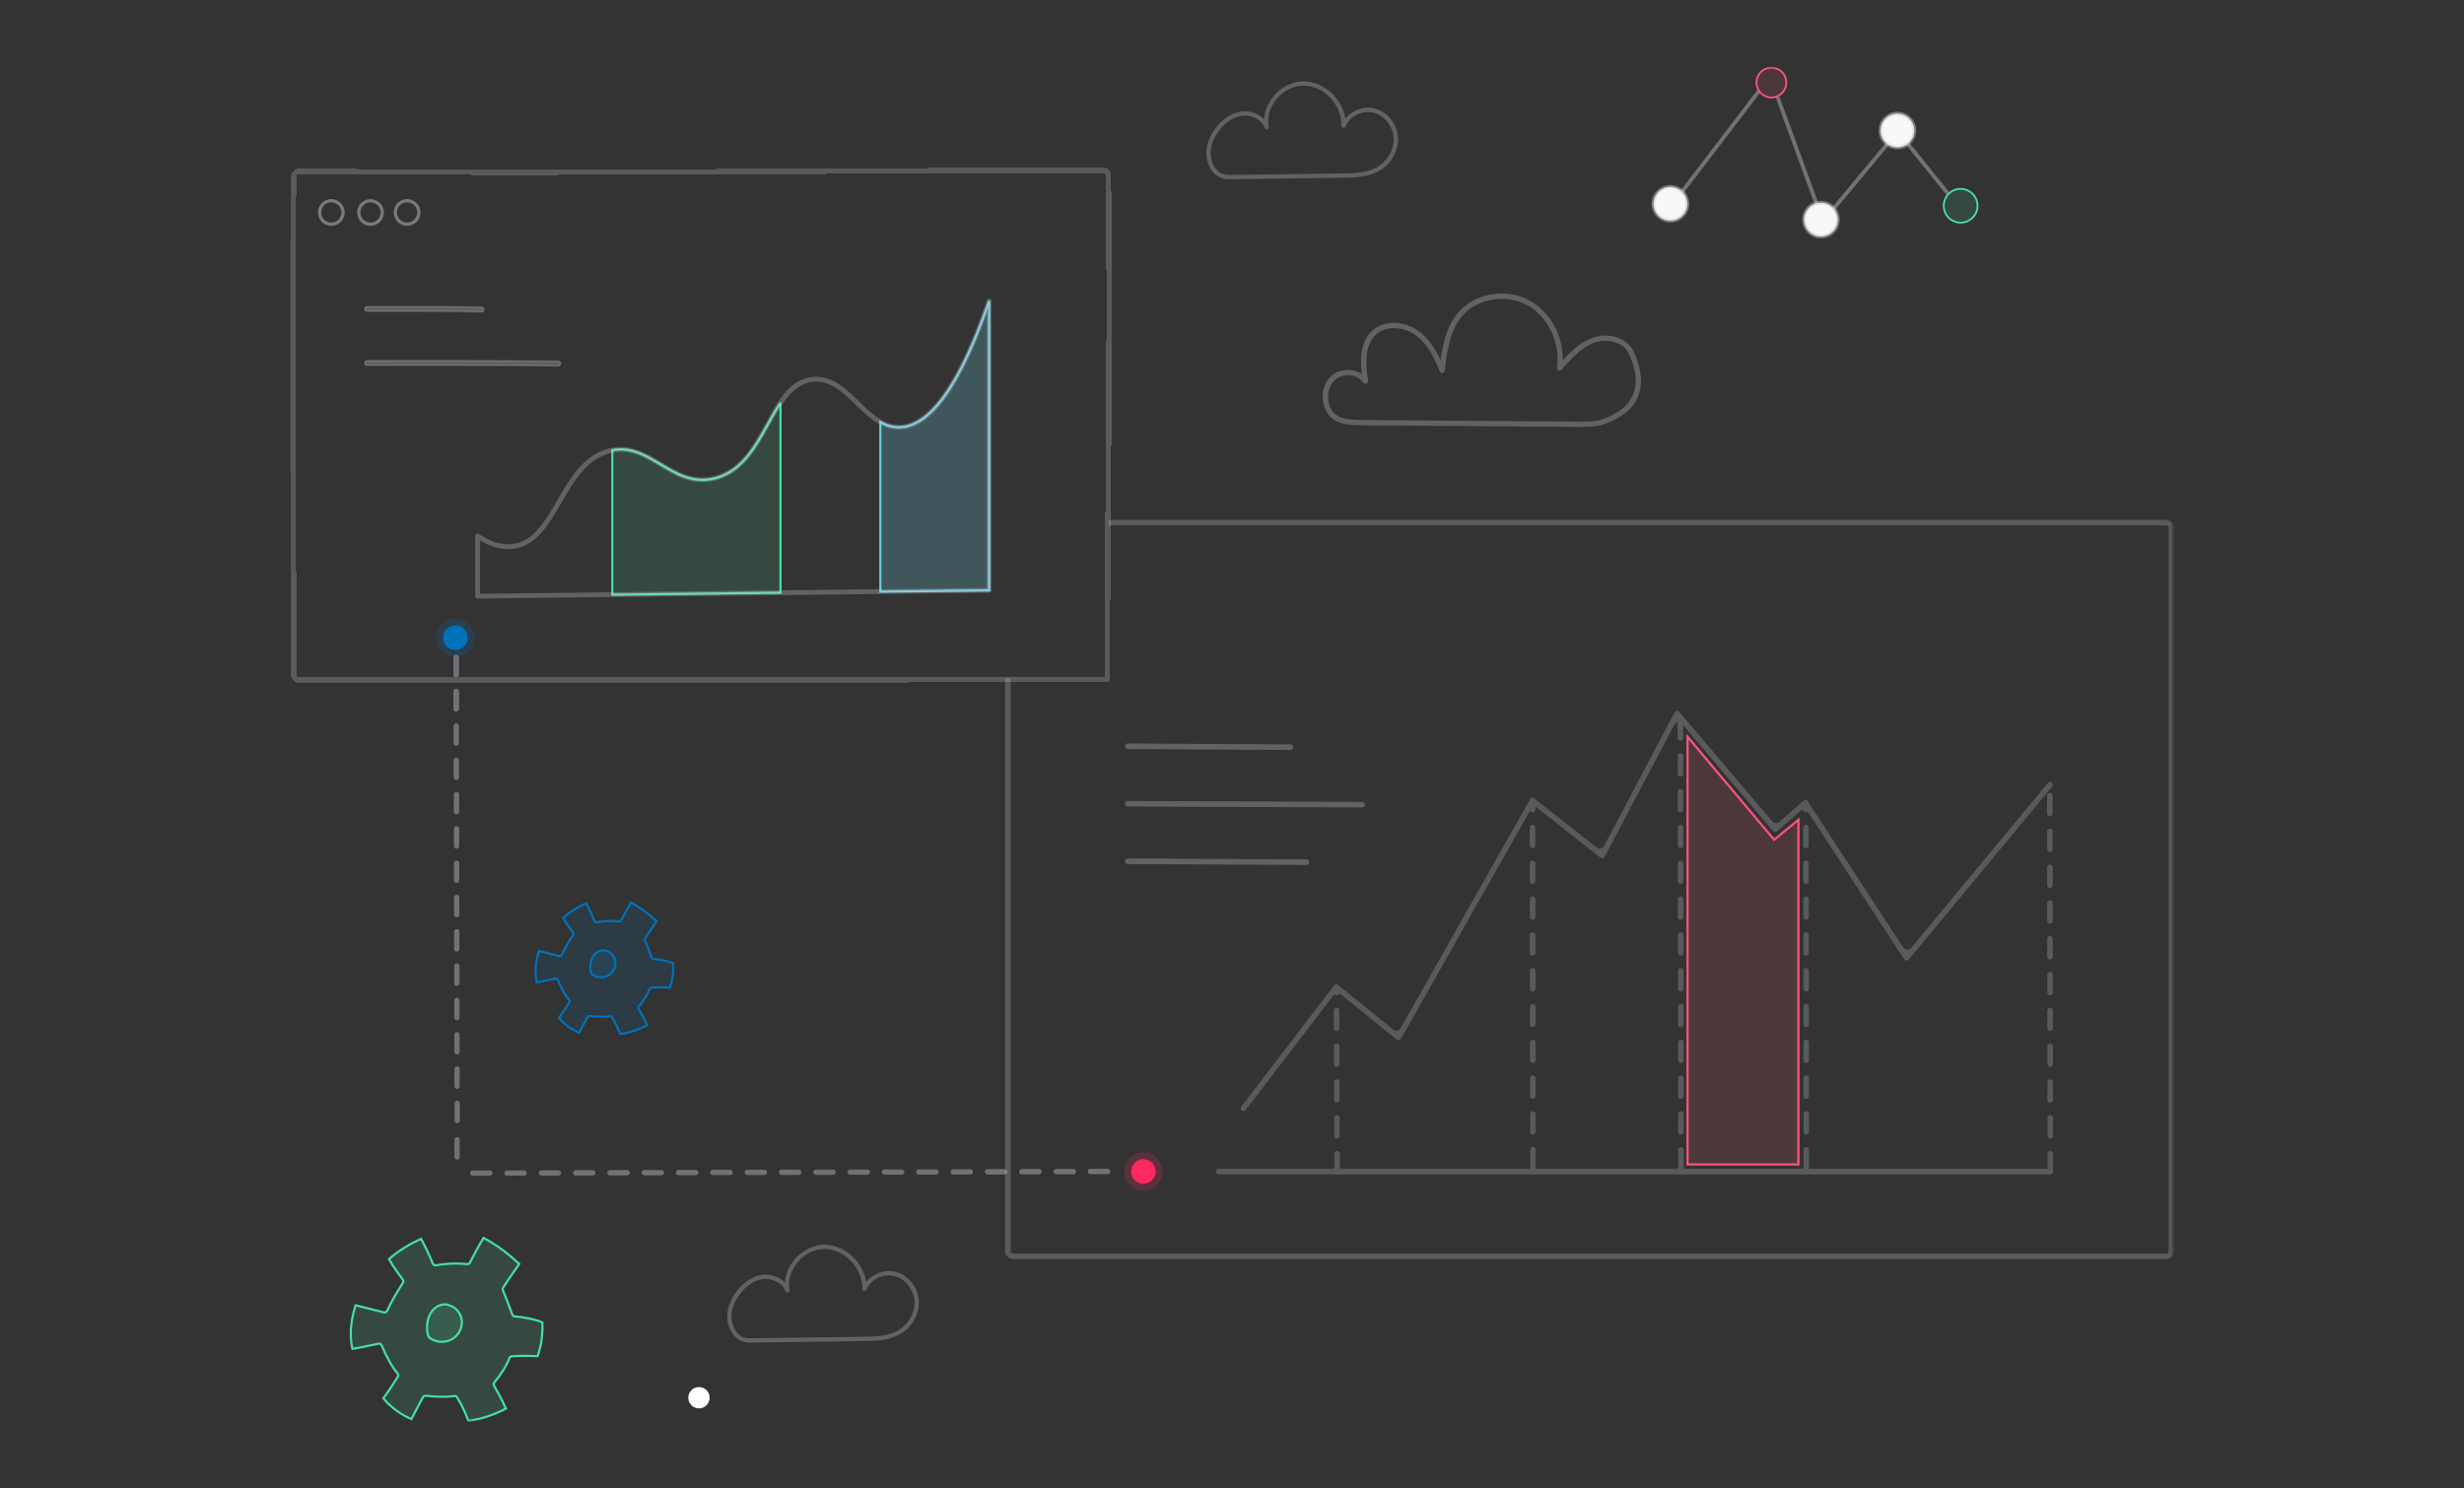<?xml version="1.0" encoding="utf-8"?>
<!-- Generator: Adobe Illustrator 14.0.0, SVG Export Plug-In . SVG Version: 6.00 Build 43363)  -->
<!DOCTYPE svg PUBLIC "-//W3C//DTD SVG 1.1//EN" "http://www.w3.org/Graphics/SVG/1.1/DTD/svg11.dtd">
<svg version="1.1" id="Livello_1" xmlns="http://www.w3.org/2000/svg" xmlns:xlink="http://www.w3.org/1999/xlink" x="0px" y="0px"
	 width="720px" height="435px" viewBox="0 0 720 435" enable-background="new 0 0 720 435" xml:space="preserve">
<rect x="0" y="0" width="720" height="435" fill="#333333" stroke="none"/>
<defs>
	<filter id="Adobe_OpacityMaskFilter" filterUnits="userSpaceOnUse" x="84.703" y="19.507" width="550.594" height="396.069">
		<feColorMatrix  type="matrix" values="1 0 0 0 0  0 1 0 0 0  0 0 1 0 0  0 0 0 1 0"/>
	</filter>
</defs>
<mask maskUnits="userSpaceOnUse" x="84.703" y="19.507" width="550.594" height="396.069" id="mask0_5413_1215_1_">
	<rect x="30.499" y="1.771" fill="#FFFFFF" filter="url(#Adobe_OpacityMaskFilter)" width="607" height="450"/>
</mask>
<g mask="url(#mask0_5413_1215_1_)">
	<g>
		<path shape-rendering="crispEdges" fill="#44E0A6" fill-opacity="0.07" d="M132.853,407.988c0.274,0,0.517,0.131,0.677,0.371
			c1.483,2.307,2.451,4.629,3.339,6.87c3.677-0.468,7.354-1.661,10.966-3.548c-1.081-2.483-2.29-4.645-3.483-6.725
			c-0.162-0.289-0.129-0.645,0.08-0.902c2.161-2.613,3.564-4.887,4.403-7.129c0.111-0.289,0.37-0.483,0.677-0.516
			c2.596-0.242,4.967-0.145,7.257-0.064h0.322c1.097-3.096,1.548-6.354,1.387-9.869c-3.063-1.193-5.918-1.564-8.095-1.741
			c-0.307-0.032-0.581-0.226-0.678-0.532c-0.854-2.387-1.822-4.822-2.758-7.16c-0.097-0.242-0.064-0.517,0.064-0.726
			c1.065-1.646,2.081-3.112,3.064-4.532c0.564-0.806,1.097-1.596,1.645-2.386c-0.097-0.097-0.193-0.178-0.274-0.258
			c-0.692-0.629-1.419-1.274-2.145-1.903c-2.467-2.097-5.16-3.935-7.998-5.467c-1.532,2.5-2.79,4.918-4,7.257
			c-0.145,0.29-0.467,0.451-0.79,0.419c-3.048-0.306-6.128-0.193-9.159,0.34c-0.371,0.063-0.742-0.13-0.887-0.484
			c-1-2.467-2.146-4.902-3.419-7.241c-3.677,1.677-6.821,3.677-9.386,5.919c1.307,2.307,2.773,4.305,4.048,6.016
			c0.193,0.258,0.21,0.629,0.032,0.902c-1.741,2.773-3.37,5.402-4.612,8.208c-0.161,0.354-0.548,0.548-0.919,0.451
			c-2.919-0.709-5.757-1.435-8.321-2.08c-1.467,4.644-1.773,8.935-0.919,12.739c1.806-0.273,3.531-0.645,5.192-1
			c0.839-0.176,1.661-0.354,2.483-0.516c0.371-0.08,0.742,0.129,0.887,0.484c1.388,3.386,2.919,6.095,4.661,8.271
			c0.209,0.258,0.226,0.629,0.048,0.92c-1.5,2.436-2.887,4.418-4.225,6.306c2.177,2.596,4.982,4.676,8.192,6.063
			c0.322-0.629,0.645-1.226,0.951-1.822c0.838-1.596,1.629-3.112,2.467-4.596c0.161-0.274,0.468-0.436,0.774-0.404
			c2.677,0.291,5.547,0.484,8.338,0.082c0.031,0,0.079,0,0.112,0V407.988z"/>
	</g>
	<g>
		<path fill="none" stroke="#44E0A6" stroke-width="0.637" d="M132.853,407.988c0.274,0,0.517,0.131,0.677,0.371
			c1.483,2.307,2.451,4.629,3.339,6.87c3.677-0.468,7.354-1.661,10.966-3.548c-1.081-2.483-2.29-4.645-3.483-6.725
			c-0.162-0.289-0.129-0.645,0.08-0.902c2.161-2.613,3.564-4.887,4.403-7.129c0.111-0.289,0.37-0.483,0.677-0.516
			c2.596-0.242,4.967-0.145,7.257-0.064h0.322c1.097-3.096,1.548-6.354,1.387-9.869c-3.063-1.193-5.918-1.564-8.095-1.741
			c-0.307-0.032-0.581-0.226-0.678-0.532c-0.854-2.387-1.822-4.822-2.758-7.16c-0.097-0.242-0.064-0.517,0.064-0.726
			c1.065-1.646,2.081-3.112,3.064-4.532c0.564-0.806,1.097-1.596,1.645-2.386c-0.097-0.097-0.193-0.178-0.274-0.258
			c-0.692-0.629-1.419-1.274-2.145-1.903c-2.467-2.097-5.16-3.935-7.998-5.467c-1.532,2.5-2.79,4.918-4,7.257
			c-0.145,0.29-0.467,0.451-0.79,0.419c-3.048-0.306-6.128-0.193-9.159,0.34c-0.371,0.063-0.742-0.13-0.887-0.484
			c-1-2.467-2.146-4.902-3.419-7.241c-3.677,1.677-6.821,3.677-9.386,5.919c1.307,2.307,2.773,4.305,4.048,6.016
			c0.193,0.258,0.21,0.629,0.032,0.902c-1.741,2.773-3.37,5.402-4.612,8.208c-0.161,0.354-0.548,0.548-0.919,0.451
			c-2.919-0.709-5.757-1.435-8.321-2.08c-1.467,4.644-1.773,8.935-0.919,12.739c1.806-0.273,3.531-0.645,5.192-1
			c0.839-0.176,1.661-0.354,2.483-0.516c0.371-0.08,0.742,0.129,0.887,0.484c1.388,3.386,2.919,6.095,4.661,8.271
			c0.209,0.258,0.226,0.629,0.048,0.92c-1.5,2.436-2.887,4.418-4.225,6.306c2.177,2.596,4.982,4.676,8.192,6.063
			c0.322-0.629,0.645-1.226,0.951-1.822c0.838-1.596,1.629-3.112,2.467-4.596c0.161-0.274,0.468-0.436,0.774-0.404
			c2.677,0.291,5.547,0.484,8.338,0.082c0.031,0,0.079,0,0.112,0V407.988z"/>
	</g>
	<g opacity="0.07">
		<path fill="#44E0A6" d="M132.853,407.988c0.274,0,0.517,0.131,0.677,0.371c1.483,2.307,2.451,4.629,3.339,6.87
			c3.677-0.468,7.354-1.661,10.966-3.548c-1.081-2.483-2.29-4.645-3.483-6.725c-0.162-0.289-0.129-0.645,0.08-0.902
			c2.161-2.613,3.564-4.887,4.403-7.129c0.111-0.289,0.37-0.483,0.677-0.516c2.596-0.242,4.967-0.145,7.257-0.064h0.322
			c1.097-3.096,1.548-6.354,1.387-9.869c-3.063-1.193-5.918-1.564-8.095-1.741c-0.307-0.032-0.581-0.226-0.678-0.532
			c-0.854-2.387-1.822-4.822-2.758-7.16c-0.097-0.242-0.064-0.517,0.064-0.726c1.065-1.646,2.081-3.112,3.064-4.532
			c0.564-0.806,1.097-1.596,1.645-2.386c-0.097-0.097-0.193-0.178-0.274-0.258c-0.692-0.629-1.419-1.274-2.145-1.903
			c-2.467-2.097-5.16-3.935-7.998-5.467c-1.532,2.5-2.79,4.918-4,7.257c-0.145,0.29-0.467,0.451-0.79,0.419
			c-3.048-0.306-6.128-0.193-9.159,0.34c-0.371,0.063-0.742-0.13-0.887-0.484c-1-2.467-2.146-4.902-3.419-7.241
			c-3.677,1.677-6.821,3.677-9.386,5.919c1.307,2.307,2.773,4.305,4.048,6.016c0.193,0.258,0.21,0.629,0.032,0.902
			c-1.741,2.773-3.37,5.402-4.612,8.208c-0.161,0.354-0.548,0.548-0.919,0.451c-2.919-0.709-5.757-1.435-8.321-2.08
			c-1.467,4.644-1.773,8.935-0.919,12.739c1.806-0.273,3.531-0.645,5.192-1c0.839-0.176,1.661-0.354,2.483-0.516
			c0.371-0.08,0.742,0.129,0.887,0.484c1.388,3.386,2.919,6.095,4.661,8.271c0.209,0.258,0.226,0.629,0.048,0.92
			c-1.5,2.436-2.887,4.418-4.225,6.306c2.177,2.596,4.982,4.676,8.192,6.063c0.322-0.629,0.645-1.226,0.951-1.822
			c0.838-1.596,1.629-3.112,2.467-4.596c0.161-0.274,0.468-0.436,0.774-0.404c2.677,0.291,5.547,0.484,8.338,0.082
			c0.031,0,0.079,0,0.112,0V407.988z"/>
	</g>
	<g>
		<path shape-rendering="crispEdges" fill="#44E0A6" fill-opacity="0.07" d="M130.075,381.188c-1.371,0-2.838,0.727-3.79,1.951
			c-1.128,1.435-1.645,3.5-1.467,5.79c0.048,0.563,0.129,1.257,0.483,1.757c0.242,0.355,0.661,0.661,1.258,0.919
			c1.871,0.839,4.064,0.694,5.741-0.354c1.709-1.064,2.774-3.112,2.661-5.096c-0.113-2-1.484-3.902-3.274-4.499
			c-0.063-0.016-0.145-0.049-0.21-0.065c-0.177-0.047-0.451-0.129-0.661-0.321c-0.241-0.049-0.483-0.065-0.725-0.065
			L130.075,381.188z"/>
	</g>
	<g>
		<path fill="none" stroke="#44E0A6" stroke-width="0.637" d="M130.075,381.188c-1.371,0-2.838,0.727-3.79,1.951
			c-1.128,1.435-1.645,3.5-1.467,5.79c0.048,0.563,0.129,1.257,0.483,1.757c0.242,0.355,0.661,0.661,1.258,0.919
			c1.871,0.839,4.064,0.694,5.741-0.354c1.709-1.064,2.774-3.112,2.661-5.096c-0.113-2-1.484-3.902-3.274-4.499
			c-0.063-0.016-0.145-0.049-0.21-0.065c-0.177-0.047-0.451-0.129-0.661-0.321c-0.241-0.049-0.483-0.065-0.725-0.065
			L130.075,381.188z"/>
	</g>
	<g opacity="0.07">
		<path fill="#44E0A6" d="M130.075,381.188c-1.371,0-2.838,0.727-3.79,1.951c-1.128,1.435-1.645,3.5-1.467,5.79
			c0.048,0.563,0.129,1.257,0.483,1.757c0.242,0.355,0.661,0.661,1.258,0.919c1.871,0.839,4.064,0.694,5.741-0.354
			c1.709-1.064,2.774-3.112,2.661-5.096c-0.113-2-1.484-3.902-3.274-4.499c-0.063-0.016-0.145-0.049-0.21-0.065
			c-0.177-0.047-0.451-0.129-0.661-0.321c-0.241-0.049-0.483-0.065-0.725-0.065L130.075,381.188z"/>
	</g>
	<path opacity="0.3" fill="#CDD0DA" enable-background="new    " d="M358.953,52.373c-3.815,0-5.959-3.258-6.377-6.517
		c-0.405-3.106,0.938-5.92,2.143-7.721c2.003-3.017,4.831-5.033,7.733-5.515c2.6-0.431,5.249,0.481,6.923,2.193
		c0.14-2.295,1.064-4.603,2.675-6.58c2.27-2.764,5.554-4.438,8.812-4.463h0.063c3.067,0,6.175,1.382,8.545,3.791
		c1.966,2.003,3.232,4.513,3.639,7.087c1.979-2.472,5.553-3.766,8.723-2.903c3.766,1.027,6.58,4.704,6.682,8.761
		c0.102,3.804-2.193,7.632-5.692,9.547c-3.297,1.787-7.176,1.838-10.587,1.889l-33.179,0.444h-0.088L358.953,52.373z
		 M363.721,33.774c-0.368,0-0.724,0.025-1.065,0.089c-2.561,0.431-5.084,2.244-6.896,4.97c-1.09,1.636-2.309,4.146-1.953,6.872
		c0.267,2.028,1.648,5.426,5.135,5.426h0.076l33.179-0.443c3.271-0.038,6.974-0.089,10.003-1.737
		c3.107-1.687,5.122-5.059,5.046-8.406c-0.088-3.461-2.561-6.72-5.756-7.582c-3.296-0.9-7.099,0.938-8.304,3.994
		c-0.114,0.279-0.406,0.443-0.71,0.38c-0.304-0.063-0.507-0.329-0.507-0.634c0.076-2.954-1.166-5.971-3.423-8.266
		c-2.144-2.193-4.945-3.411-7.709-3.411c-2.877,0.013-5.819,1.509-7.848,3.994c-1.965,2.396-2.776,5.312-2.257,8.012
		c0.063,0.317-0.127,0.634-0.444,0.723c-0.316,0.088-0.646-0.076-0.76-0.38c-0.888-2.384-3.487-3.601-5.845-3.601H363.721z"/>
	<path opacity="0.3" fill="#CDD0DA" enable-background="new    " d="M462.631,124.771c-0.202,0-0.404,0-0.621,0l-63.111-0.467
		c-4.518-0.031-8.803-0.062-11.039-3.564c-2.188-3.408-1.676-8.279,1.149-10.846c1.491-1.354,3.68-1.992,5.838-1.728
		c1.133,0.14,2.173,0.545,3.058,1.121c-0.512-4.856-0.248-9.556,3.06-12.606c3.788-3.501,9.733-2.646,13.397-0.062
		c3.167,2.241,5.217,5.634,6.6,8.653c0.636-4.653,1.723-9.82,4.968-13.742c4.921-5.945,14.221-7.532,21.191-3.61
		c5.978,3.361,9.688,10.287,9.533,17.398c2.344-2.599,5.17-5.337,8.726-6.613c4.362-1.572,10.247-0.233,12.079,4.249l0.154,0.358
		c0.885,2.085,3.214,7.625,0.885,12.87c-1.553,3.47-4.859,6.1-9.858,7.812c-1.94,0.669-3.943,0.762-6.008,0.762V124.771z
		 M398.913,122.763l63.111,0.467c2.127,0.016,4.208-0.031,6.117-0.684c4.564-1.572,7.577-3.922,8.959-6.988
		c2.064-4.622-0.094-9.711-0.901-11.64c-0.062-0.14-0.108-0.265-0.154-0.374c-1.476-3.625-6.521-4.684-10.139-3.392
		c-3.989,1.447-6.971,4.886-9.609,7.921c-0.219,0.264-0.591,0.342-0.901,0.188c-0.31-0.141-0.481-0.467-0.435-0.81
		c1.041-7.159-2.562-14.815-8.57-18.192c-6.241-3.501-14.873-2.054-19.251,3.252c-3.649,4.404-4.395,10.738-4.984,15.826
		c-0.046,0.358-0.31,0.623-0.668,0.67c-0.356,0.046-0.683-0.156-0.807-0.483c-1.242-3.268-3.338-7.937-7.157-10.645
		c-3.214-2.272-8.398-2.925-11.473-0.062c-3.276,3.035-3.043,8.264-2.298,13.477c0.046,0.358-0.155,0.7-0.481,0.825
		c-0.342,0.124-0.715,0-0.916-0.296c-0.761-1.151-2.081-1.929-3.649-2.132c-1.723-0.218-3.446,0.28-4.61,1.339
		c-2.298,2.085-2.701,6.069-0.9,8.87c1.676,2.614,4.813,2.817,9.766,2.863H398.913z"/>
	<path opacity="0.3" fill="#CDD0DA" enable-background="new    " d="M218.95,392.373c-3.816,0-5.959-3.258-6.377-6.516
		c-0.406-3.107,0.938-5.921,2.142-7.722c2.004-3.017,4.831-5.033,7.734-5.515c2.599-0.432,5.249,0.481,6.922,2.193
		c0.14-2.295,1.064-4.602,2.676-6.58c2.269-2.764,5.553-4.438,8.811-4.463h0.063c3.068,0,6.175,1.382,8.545,3.791
		c1.966,2.003,3.233,4.514,3.639,7.087c1.979-2.472,5.554-3.765,8.724-2.903c3.765,1.015,6.58,4.703,6.681,8.76
		c0.102,3.805-2.193,7.634-5.692,9.548c-3.297,1.788-7.176,1.838-10.587,1.889l-33.179,0.444h-0.088L218.95,392.373z
		 M223.717,373.774c-0.368,0-0.723,0.024-1.065,0.089c-2.561,0.432-5.084,2.244-6.896,4.971c-1.09,1.635-2.307,4.146-1.952,6.871
		c0.266,2.028,1.648,5.426,5.134,5.426h0.076l33.179-0.443c3.271-0.038,6.974-0.089,10.003-1.736
		c3.107-1.687,5.122-5.06,5.047-8.406c-0.089-3.461-2.562-6.719-5.757-7.582c-3.296-0.899-7.099,0.938-8.304,3.994
		c-0.114,0.278-0.405,0.443-0.71,0.381c-0.304-0.064-0.507-0.33-0.507-0.635c0.076-2.953-1.166-5.972-3.423-8.266
		c-2.144-2.193-4.945-3.436-7.708-3.411c-2.878,0.013-5.82,1.509-7.849,3.994c-1.965,2.396-2.776,5.312-2.257,8.012
		c0.063,0.317-0.127,0.634-0.443,0.724c-0.317,0.089-0.646-0.076-0.761-0.381c-0.888-2.383-3.486-3.601-5.845-3.601H223.717z"/>
	<g opacity="0.25">
		<path fill="none" stroke="#CDD0DA" stroke-width="1.592" d="M294.499,198.271v167.317c0,0.879,0.713,1.593,1.592,1.593h336.817
			c0.879,0,1.593-0.714,1.593-1.593V154.346c0-0.88-0.714-1.593-1.593-1.593H323.999"/>
	</g>
	<g opacity="0.25">
		<path fill="#CDD0DA" stroke="#CDD0DA" stroke-width="0.318" d="M363.342,324.59c0.003-0.002,0.002-0.006-0.001-0.006
			c-0.127-0.004-0.265-0.045-0.377-0.133c-0.291-0.225-0.345-0.635-0.119-0.912l27.127-35.451c0.105-0.146,0.265-0.225,0.437-0.252
			c0.172-0.013,0.357,0.027,0.489,0.146l16.125,13.043c0.765,0.618,1.902,0.402,2.387-0.455l37.847-66.921
			c0.092-0.172,0.251-0.278,0.436-0.317c0.187-0.039,0.384,0,0.53,0.133l18.228,14.377c0.781,0.615,1.931,0.373,2.395-0.508
			l20.637-39.091c0.106-0.199,0.291-0.318,0.503-0.344c0.211-0.027,0.423,0.066,0.569,0.224l27.207,32.051
			c0.575,0.677,1.591,0.754,2.26,0.171l7.107-6.192c0.146-0.119,0.331-0.186,0.516-0.158c0.186,0.026,0.358,0.131,0.463,0.291
			l27.892,42.719c0.587,0.897,1.874,0.972,2.56,0.146l39.96-48.198c0.225-0.277,0.648-0.316,0.926-0.092
			c0.278,0.225,0.318,0.648,0.079,0.926l-41.907,50.549c-0.132,0.158-0.331,0.238-0.543,0.238c-0.211,0-0.396-0.119-0.516-0.292
			l-28.151-43.103c-0.528-0.809-1.649-0.965-2.379-0.33l-6.878,5.984c-0.132,0.121-0.304,0.172-0.476,0.16
			c-0.172-0.014-0.331-0.093-0.45-0.226l-26.53-31.248c-0.729-0.859-2.096-0.709-2.622,0.287l-20.338,38.543
			c-0.093,0.172-0.251,0.291-0.437,0.33c-0.186,0.04-0.384,0-0.542-0.133l-18.3-14.438c-0.766-0.604-1.891-0.383-2.37,0.467
			l-37.871,66.954c-0.093,0.173-0.265,0.291-0.45,0.318c-0.186,0.039-0.384,0-0.529-0.134l-16.394-13.262
			c-0.697-0.563-1.722-0.441-2.267,0.271l-25.734,33.622c-0.128,0.166-0.306,0.246-0.495,0.251
			C363.339,324.597,363.338,324.592,363.342,324.59z"/>
		<path fill="#CDD0DA" stroke="#CDD0DA" stroke-width="0.318" d="M390.717,343.069c-0.357,0-0.648-0.292-0.648-0.649v-5.227
			c-0.014-0.357,0.277-0.648,0.635-0.661c0.357,0,0.648,0.291,0.648,0.648v5.227C391.365,342.765,391.073,343.056,390.717,343.069z
			 M390.677,332.603c-0.357,0-0.648-0.291-0.648-0.649v-5.227c-0.013-0.357,0.278-0.648,0.635-0.661
			c0.357,0,0.648,0.291,0.648,0.647v5.228C391.325,332.297,391.034,332.588,390.677,332.603z M390.638,322.136
			c-0.358,0-0.649-0.291-0.649-0.649v-5.227c-0.013-0.357,0.278-0.648,0.636-0.661c0.357,0,0.648,0.291,0.648,0.647v5.228
			C391.285,321.83,390.994,322.121,390.638,322.136z M390.598,311.668c-0.357,0-0.649-0.291-0.649-0.648v-5.227
			c-0.013-0.357,0.278-0.648,0.637-0.662c0.356,0,0.647,0.291,0.647,0.648v5.227C391.245,311.363,390.954,311.655,390.598,311.668z
			 M390.558,301.201c-0.357,0-0.648-0.291-0.648-0.648v-5.227c-0.013-0.357,0.278-0.648,0.636-0.662
			c0.356,0,0.647,0.291,0.647,0.648v5.227C391.206,300.897,390.914,301.188,390.558,301.201z M390.518,290.734
			c-0.357,0-0.648-0.291-0.648-0.648v-1.336c0-0.357,0.291-0.648,0.648-0.662c0.358,0,0.649,0.291,0.649,0.648v1.336
			C391.167,290.431,390.876,290.722,390.518,290.734z"/>
		<path fill="#CDD0DA" stroke="#CDD0DA" stroke-width="0.318" d="M447.932,341.932c-0.357,0-0.648-0.291-0.648-0.648v-5.227
			c0-0.357,0.278-0.649,0.648-0.662c0.356,0,0.647,0.291,0.647,0.648v5.227C448.579,341.627,448.303,341.918,447.932,341.932z
			 M447.919,331.465c-0.357,0-0.649-0.291-0.649-0.648v-5.227c0-0.357,0.278-0.648,0.649-0.662c0.356,0,0.647,0.291,0.647,0.648
			v5.228C448.567,331.16,448.288,331.451,447.919,331.465z M447.906,320.998c-0.357,0-0.648-0.291-0.648-0.648v-5.227
			c0-0.357,0.277-0.648,0.648-0.662c0.357,0,0.648,0.291,0.648,0.648v5.227C448.554,320.693,448.276,320.984,447.906,320.998z
			 M447.892,310.53c-0.357,0-0.648-0.291-0.648-0.647v-5.228c0-0.356,0.278-0.647,0.648-0.661c0.358,0,0.648,0.291,0.648,0.648
			v5.227C448.54,310.227,448.263,310.518,447.892,310.53z M447.879,300.063c-0.357,0-0.648-0.291-0.648-0.647v-5.228
			c0-0.356,0.278-0.647,0.648-0.661c0.356,0,0.648,0.291,0.648,0.648v5.227C448.528,299.76,448.25,300.051,447.879,300.063z
			 M447.865,289.597c-0.356,0-0.647-0.291-0.647-0.648v-5.227c0-0.357,0.276-0.648,0.647-0.661c0.357,0,0.648,0.291,0.648,0.648
			v5.227C448.514,289.293,448.236,289.584,447.865,289.597z M447.853,279.131c-0.358,0-0.649-0.293-0.649-0.649v-5.228
			c0-0.356,0.278-0.647,0.649-0.66c0.357,0,0.648,0.291,0.648,0.648v5.227C448.501,278.826,448.223,279.117,447.853,279.131z
			 M447.839,268.664c-0.357,0-0.648-0.293-0.648-0.649v-5.228c0-0.356,0.278-0.647,0.648-0.66c0.357,0,0.648,0.291,0.648,0.647
			v5.228C448.488,268.358,448.21,268.649,447.839,268.664z M447.825,258.196c-0.356,0-0.647-0.291-0.647-0.649v-5.227
			c0-0.357,0.277-0.648,0.647-0.66c0.357,0,0.649,0.291,0.649,0.647v5.228C448.475,257.892,448.197,258.183,447.825,258.196z
			 M447.813,247.729c-0.357,0-0.648-0.291-0.648-0.649v-5.227c0-0.357,0.277-0.648,0.648-0.661c0.357,0,0.648,0.291,0.648,0.647
			v5.228C448.461,247.424,448.183,247.717,447.813,247.729z M447.8,237.263c-0.358,0-0.649-0.291-0.649-0.649v-2.673
			c0-0.356,0.291-0.647,0.649-0.661c0.356,0,0.647,0.291,0.647,0.648v2.673C448.448,236.957,448.156,237.25,447.8,237.263z"/>
		<path fill="#CDD0DA" stroke="#CDD0DA" stroke-width="0.318" d="M491.193,341.932c-0.356,0-0.647-0.291-0.647-0.648v-5.227
			c0-0.357,0.291-0.649,0.647-0.649c0.357,0,0.648,0.292,0.648,0.649v5.227C491.841,341.641,491.55,341.932,491.193,341.932z
			 M491.18,331.472c0-0.005-0.003-0.007-0.007-0.007c-0.354-0.004-0.643-0.293-0.643-0.648v-5.227c0-0.357,0.291-0.649,0.649-0.649
			c0.356,0,0.647,0.292,0.647,0.649v5.227c0,0.355-0.287,0.645-0.642,0.661C491.183,331.478,491.18,331.475,491.18,331.472z
			 M491.165,320.998c-0.356,0-0.647-0.291-0.647-0.648v-5.227c0-0.357,0.291-0.648,0.647-0.648c0.358,0,0.649,0.291,0.649,0.648
			v5.227C491.815,320.707,491.524,320.998,491.165,320.998z M491.153,310.53c-0.356,0-0.647-0.291-0.647-0.647v-5.228
			c0-0.356,0.291-0.647,0.647-0.647c0.357,0,0.649,0.291,0.649,0.647v5.228C491.802,310.239,491.51,310.53,491.153,310.53z
			 M491.14,300.063c-0.357,0-0.648-0.291-0.648-0.647v-5.228c0-0.356,0.277-0.647,0.648-0.647c0.356,0,0.647,0.291,0.647,0.647
			v5.228C491.787,299.772,491.51,300.063,491.14,300.063z M491.127,289.597c-0.358,0-0.649-0.291-0.649-0.648v-5.227
			c0-0.357,0.291-0.648,0.649-0.648c0.356,0,0.647,0.291,0.647,0.648v5.227C491.775,289.306,491.484,289.597,491.127,289.597z
			 M491.113,279.129c-0.356,0-0.647-0.291-0.647-0.647v-5.228c0-0.356,0.291-0.647,0.647-0.647c0.358,0,0.649,0.291,0.649,0.647
			v5.228C491.762,278.838,491.471,279.129,491.113,279.129z M491.1,268.664c-0.357,0-0.648-0.293-0.648-0.649v-5.228
			c0-0.356,0.291-0.647,0.648-0.647c0.358,0,0.649,0.291,0.649,0.647v5.228C491.749,268.371,491.458,268.664,491.1,268.664z
			 M491.087,258.196c-0.357,0-0.648-0.292-0.648-0.649v-5.227c0-0.357,0.291-0.648,0.648-0.648c0.356,0,0.647,0.291,0.647,0.648
			v5.227C491.735,257.904,491.444,258.196,491.087,258.196z M491.073,247.729c-0.356,0-0.648-0.291-0.648-0.649v-5.227
			c0-0.357,0.277-0.648,0.648-0.648c0.357,0,0.648,0.291,0.648,0.648v5.227C491.722,247.438,491.444,247.729,491.073,247.729z
			 M491.061,237.263c-0.358,0-0.649-0.291-0.649-0.649v-5.227c0-0.357,0.291-0.648,0.649-0.648c0.357,0,0.648,0.291,0.648,0.648
			v5.227C491.709,236.972,491.418,237.263,491.061,237.263z M491.047,226.795c-0.357,0-0.648-0.291-0.648-0.648v-5.227
			c0-0.357,0.278-0.648,0.648-0.648c0.357,0,0.648,0.291,0.648,0.648v5.227C491.696,226.504,491.418,226.795,491.047,226.795z
			 M491.033,216.328c-0.356,0-0.647-0.291-0.647-0.649v-5.226c0-0.358,0.291-0.649,0.647-0.649c0.357,0,0.648,0.291,0.648,0.649
			v5.226C491.682,216.037,491.391,216.328,491.033,216.328z"/>
		<path fill="#CDD0DA" stroke="#CDD0DA" stroke-width="0.318" d="M527.823,341.932c-0.357,0-0.648-0.292-0.648-0.649v-5.227
			c0-0.357,0.277-0.648,0.648-0.661c0.357,0,0.648,0.291,0.648,0.648v5.227C528.471,341.627,528.193,341.918,527.823,341.932z
			 M527.809,331.465c-0.357,0-0.648-0.291-0.648-0.649v-5.228c0-0.356,0.278-0.647,0.648-0.66c0.358,0,0.649,0.291,0.649,0.648
			v5.227C528.458,331.16,528.18,331.451,527.809,331.465z M527.796,320.998c-0.357,0-0.648-0.291-0.648-0.649v-5.228
			c0-0.356,0.278-0.647,0.648-0.66c0.357,0,0.648,0.291,0.648,0.647v5.228C528.445,320.692,528.167,320.983,527.796,320.998z
			 M527.782,310.53c-0.356,0-0.647-0.291-0.647-0.649v-5.226c0-0.358,0.276-0.649,0.647-0.661c0.357,0,0.648,0.291,0.648,0.647
			v5.228C528.431,310.226,528.153,310.518,527.782,310.53z M527.77,300.063c-0.357,0-0.649-0.291-0.649-0.649v-5.226
			c0-0.358,0.278-0.649,0.649-0.662c0.357,0,0.648,0.291,0.648,0.647v5.228C528.418,299.758,528.14,300.051,527.77,300.063z
			 M527.757,289.597c-0.358,0-0.649-0.291-0.649-0.649v-5.226c0-0.358,0.278-0.649,0.649-0.662c0.356,0,0.647,0.291,0.647,0.647
			v5.228C528.405,289.293,528.127,289.584,527.757,289.597z M527.742,279.129c-0.356,0-0.647-0.291-0.647-0.647v-5.228
			c0-0.357,0.277-0.648,0.647-0.662c0.358,0,0.649,0.291,0.649,0.648v5.227C528.392,278.826,528.114,279.117,527.742,279.129z
			 M527.73,268.662c-0.357,0-0.648-0.291-0.648-0.647v-5.228c0-0.356,0.278-0.648,0.648-0.662c0.357,0,0.648,0.291,0.648,0.649V268
			C528.378,268.358,528.101,268.649,527.73,268.662z M527.717,258.195c-0.357,0-0.649-0.291-0.649-0.648v-5.227
			c0-0.357,0.278-0.648,0.649-0.662c0.356,0,0.647,0.291,0.647,0.649v5.226C528.365,257.892,528.087,258.183,527.717,258.195z
			 M527.703,247.729c-0.357,0-0.648-0.291-0.648-0.648v-5.227c0-0.357,0.278-0.648,0.648-0.662c0.357,0,0.648,0.291,0.648,0.648
			v5.228C528.352,247.424,528.073,247.715,527.703,247.729z M527.69,237.262c-0.356,0-0.647-0.291-0.647-0.648v-1.984
			c0-0.357,0.291-0.662,0.647-0.662c0.358,0,0.649,0.291,0.649,0.648v1.985C528.339,236.957,528.048,237.248,527.69,237.262z"/>
		<path fill="#CDD0DA" stroke="#CDD0DA" stroke-width="0.318" d="M599.127,343.063c0,0.003-0.003,0.006-0.007,0.006
			c-0.354-0.003-0.642-0.293-0.642-0.647v-5.228c0-0.356,0.278-0.647,0.648-0.661c0.357,0,0.648,0.291,0.648,0.648v5.227
			c0,0.355-0.274,0.646-0.642,0.648C599.13,343.057,599.127,343.06,599.127,343.063z M599.114,332.597
			c0,0.004-0.003,0.006-0.007,0.006c-0.354-0.003-0.641-0.293-0.641-0.647v-5.228c0-0.356,0.277-0.647,0.647-0.661
			c0.357,0,0.649,0.291,0.649,0.648v5.227c0,0.355-0.275,0.645-0.643,0.648C599.116,332.59,599.114,332.592,599.114,332.597z
			 M599.101,322.129c0,0.004-0.003,0.008-0.007,0.008c-0.354-0.004-0.643-0.295-0.643-0.649v-5.227c0-0.357,0.278-0.648,0.649-0.661
			c0.357,0,0.648,0.291,0.648,0.648v5.227c0,0.355-0.274,0.645-0.642,0.648C599.104,322.123,599.101,322.125,599.101,322.129z
			 M599.088,311.662c0,0.004-0.003,0.008-0.008,0.008c-0.354-0.004-0.642-0.295-0.642-0.649v-5.228c0-0.356,0.278-0.647,0.649-0.66
			c0.356,0,0.647,0.291,0.647,0.647v5.228c0,0.354-0.273,0.645-0.642,0.647C599.091,311.655,599.088,311.658,599.088,311.662z
			 M599.073,301.203c-0.356,0-0.647-0.291-0.647-0.649v-5.228c0-0.356,0.277-0.647,0.647-0.647c0.358,0,0.649,0.291,0.649,0.647
			v5.228C599.723,300.912,599.445,301.203,599.073,301.203z M599.061,290.735c-0.357,0-0.648-0.291-0.648-0.649v-5.226
			c0-0.358,0.278-0.649,0.648-0.649c0.358,0,0.649,0.291,0.649,0.649v5.226C599.71,290.444,599.432,290.735,599.061,290.735z
			 M599.048,280.269c-0.357,0-0.648-0.291-0.648-0.649v-5.226c0-0.358,0.277-0.649,0.648-0.649c0.356,0,0.647,0.291,0.647,0.649
			v5.226C599.696,279.978,599.418,280.269,599.048,280.269z M599.034,269.801c-0.357,0-0.648-0.29-0.648-0.647v-5.228
			c0-0.357,0.277-0.648,0.648-0.648c0.357,0,0.648,0.291,0.648,0.648v5.228C599.683,269.511,599.405,269.801,599.034,269.801z
			 M599.022,259.334c-0.358,0-0.649-0.291-0.649-0.647v-5.228c0-0.357,0.278-0.648,0.649-0.648c0.357,0,0.648,0.291,0.648,0.648
			v5.228C599.67,259.043,599.392,259.334,599.022,259.334z M599.008,248.867c-0.357,0-0.648-0.291-0.648-0.647v-5.228
			c0-0.356,0.278-0.648,0.648-0.648c0.357,0,0.648,0.292,0.648,0.648v5.228C599.656,248.576,599.352,248.881,599.008,248.867z
			 M598.994,238.4c-0.356,0-0.647-0.291-0.647-0.648v-5.227c0-0.357,0.291-0.648,0.647-0.648c0.357,0,0.648,0.291,0.648,0.648v5.227
			C599.643,238.109,599.365,238.388,598.994,238.4z"/>
		<path fill="#CDD0DA" stroke="#CDD0DA" stroke-width="0.318" d="M599.027,343.068H356.115c-0.356,0-0.647-0.291-0.647-0.648
			s0.291-0.648,0.647-0.648h242.911c0.357,0,0.648,0.291,0.648,0.648S599.384,343.068,599.027,343.068z"/>
	</g>
	<g opacity="0.3">
		<path fill="#CDD0DA" stroke="#CDD0DA" stroke-width="0.318" d="M377.088,219.029l-47.559-0.264c-0.356,0-0.647-0.292-0.647-0.662
			c0-0.357,0.291-0.648,0.647-0.648l47.559,0.264c0.356,0,0.647,0.292,0.647,0.662C377.736,218.738,377.445,219.029,377.088,219.029
			z"/>
		<path fill="#CDD0DA" stroke="#CDD0DA" stroke-width="0.318" d="M398.022,235.822l-68.492-0.264c-0.356,0-0.647-0.292-0.647-0.662
			c0-0.357,0.291-0.648,0.647-0.648l68.492,0.265c0.357,0,0.648,0.291,0.648,0.661C398.67,235.531,398.379,235.822,398.022,235.822z
			"/>
		<path fill="#CDD0DA" stroke="#CDD0DA" stroke-width="0.318" d="M381.745,252.627l-52.216-0.265c-0.356,0-0.647-0.291-0.647-0.661
			c0-0.357,0.291-0.648,0.647-0.648l52.216,0.265c0.357,0,0.648,0.291,0.648,0.662C382.394,252.336,382.103,252.627,381.745,252.627
			z"/>
	</g>
	<g>
		<path shape-rendering="crispEdges" fill="#FF537D" fill-opacity="0.07" d="M518.432,245.426l-25.316-30.096v124.988h32.398
			V239.584L518.432,245.426z"/>
	</g>
	<g>
		<path fill="none" stroke="#FF537D" stroke-width="0.637" d="M518.432,245.426l-25.316-30.096v124.988h32.398V239.584
			L518.432,245.426z"/>
	</g>
	<g opacity="0.07">
		<path fill="#FF537D" d="M518.432,245.426l-25.316-30.096v124.988h32.398V239.584L518.432,245.426z"/>
	</g>
	<g opacity="0.25">
		<path shape-rendering="crispEdges" fill="none" stroke="#CDD0DA" stroke-width="1.592" d="M323.579,198.586
			c0-52.807,0.936-97.778,0.306-147.241c-0.012-0.871-0.721-1.574-1.592-1.574c-77.876,0.014-156.428,1.051-234.874,0.301
			c-0.876-0.008-1.595,0.694-1.607,1.57c-0.709,49.919,0.008,96.972,0.023,145.536c0,0.879,0.713,1.593,1.592,1.593
			c78.933-0.002,157.598-0.171,236.137-0.171C323.572,198.6,323.579,198.593,323.579,198.586z"/>
	</g>
	<path opacity="0.3" fill="#CDD0DA" stroke="#CDD0DA" stroke-width="0.318" enable-background="new    " d="M140.682,91.155
		c-11.069-0.2-22.609-0.2-33.437-0.171c-0.386,0-0.699-0.314-0.699-0.699c0-0.385,0.313-0.699,0.699-0.713
		c10.827-0.029,22.382-0.029,33.466,0.171c0.385,0,0.699,0.328,0.699,0.713s-0.328,0.699-0.699,0.699H140.682z"/>
	<path opacity="0.3" fill="#CDD0DA" stroke="#CDD0DA" stroke-width="0.318" enable-background="new    " d="M163.093,106.948
		c-18.488-0.2-37.774-0.2-55.848-0.171c-0.386,0-0.699-0.314-0.699-0.699c0-0.385,0.313-0.699,0.699-0.713
		c18.088-0.029,37.375-0.029,55.861,0.171c0.387,0,0.699,0.328,0.699,0.713c0,0.385-0.313,0.699-0.699,0.699H163.093z"/>
	<g>
		<path shape-rendering="crispEdges" fill="#44E0A6" fill-opacity="0.07" d="M228.071,117.703
			c-5.234,7.732-8.829,19.544-19.271,22.097c-12.24,2.996-18.659-10.456-29.886-8.217v42.225c16.647-0.199,32.81-0.385,49.157-0.585
			v-55.534V117.703z"/>
	</g>
	<g>
		<path fill="none" stroke="#44E0A6" stroke-width="0.637" d="M228.071,117.703c-5.234,7.732-8.829,19.544-19.271,22.097
			c-12.24,2.996-18.659-10.456-29.886-8.217v42.225c16.647-0.199,32.81-0.385,49.157-0.585v-55.534V117.703z"/>
	</g>
	<g opacity="0.07">
		<path fill="#44E0A6" d="M228.071,117.703c-5.234,7.732-8.829,19.544-19.271,22.097c-12.24,2.996-18.659-10.456-29.886-8.217
			v42.225c16.647-0.199,32.81-0.385,49.157-0.585v-55.534V117.703z"/>
	</g>
	<g>
		<path shape-rendering="crispEdges" fill="#68CEDC" fill-opacity="0.07" d="M262.927,124.848c-2.097,0.072-3.952-0.528-5.678-1.483
			v49.543c10.313-0.114,20.87-0.243,31.797-0.357V87.958c-10.328,29.843-19.443,36.69-26.134,36.904L262.927,124.848z"/>
	</g>
	<g>
		<path fill="#68CEDC" fill-opacity="0.11" d="M262.927,124.848c-2.097,0.072-3.952-0.528-5.678-1.483v49.543
			c10.313-0.114,20.87-0.243,31.797-0.357V87.958c-10.328,29.843-19.443,36.69-26.134,36.904L262.927,124.848z"/>
		<path fill="none" stroke="#68CEDC" stroke-width="0.637" d="M262.927,124.848c-2.097,0.072-3.952-0.528-5.678-1.483v49.543
			c10.313-0.114,20.87-0.243,31.797-0.357V87.958c-10.328,29.843-19.443,36.69-26.134,36.904L262.927,124.848z"/>
	</g>
	<g opacity="0.07">
		<path fill="#68CEDC" d="M262.927,124.848c-2.097,0.072-3.952-0.528-5.678-1.483v49.543c10.313-0.114,20.87-0.243,31.797-0.357
			V87.958c-10.328,29.843-19.443,36.69-26.134,36.904L262.927,124.848z"/>
	</g>
	<path opacity="0.3" fill="#CDD0DA" enable-background="new    " d="M139.572,174.963c-0.186,0-0.356-0.072-0.5-0.2
		c-0.128-0.128-0.214-0.314-0.214-0.499c0-1.983,0-4.023,0-6.049c0-3.937,0.016-8.002,0-11.583c0-0.257,0.144-0.499,0.371-0.628
		c0.229-0.128,0.515-0.114,0.729,0.043c3.324,2.283,6.548,3.267,9.6,2.967c6.234-0.627,9.645-6.519,13.253-12.767
		c3.666-6.334,7.446-12.867,14.564-15.021c6.348-1.912,11.241,1.013,15.977,3.837c4.736,2.839,9.216,5.521,15.278,4.037
		c7.575-1.854,11.413-8.802,15.136-15.506c3.637-6.576,7.062-12.782,13.709-13.424c5.663-0.556,9.671,3.353,13.552,7.147
		c3.666,3.581,7.133,6.947,11.854,6.819c8.63-0.271,17.204-12.525,25.478-36.434c0.114-0.328,0.442-0.528,0.784-0.471
		c0.343,0.057,0.585,0.356,0.585,0.699v84.592c0,0.386-0.313,0.699-0.699,0.699c-26.433,0.286-50.983,0.571-74.734,0.856
		c-23.752,0.286-48.302,0.571-74.736,0.856L139.572,174.963z M140.285,157.93c0.014,3.238,0,6.819,0,10.285c0,1.784,0,3.567,0,5.321
		c26.161-0.285,50.483-0.57,74.021-0.856c23.538-0.285,47.874-0.57,74.036-0.856V92.011c-8.159,22.268-16.49,33.252-25.406,33.523
		c-5.307,0.171-9.172-3.595-12.896-7.218c-3.823-3.723-7.418-7.247-12.439-6.748c-5.906,0.585-9.172,6.477-12.625,12.711
		c-3.68,6.647-7.845,14.193-16.034,16.191c-6.618,1.612-11.555-1.341-16.333-4.194c-4.665-2.796-9.087-5.435-14.836-3.695
		c-6.575,1.983-10.228,8.288-13.752,14.379c-3.794,6.562-7.389,12.768-14.336,13.467c-3.039,0.313-6.22-0.528-9.43-2.497H140.285z"
		/>
	
		<circle opacity="0.45" fill="none" stroke="#CDD0DA" stroke-width="0.955" enable-background="new    " cx="96.814" cy="62.097" r="3.435"/>
	
		<circle opacity="0.45" fill="none" stroke="#CDD0DA" stroke-width="0.955" enable-background="new    " cx="108.271" cy="62.097" r="3.435"/>
	
		<circle opacity="0.45" fill="none" stroke="#CDD0DA" stroke-width="0.955" enable-background="new    " cx="118.958" cy="62.097" r="3.435"/>
	<g>
		<path shape-rendering="crispEdges" fill="#0072BA" fill-opacity="0.07" d="M178.316,296.992c0.197,0,0.371,0.092,0.487,0.266
			c1.066,1.658,1.762,3.326,2.399,4.938c2.643-0.336,5.285-1.193,7.882-2.55c-0.776-1.785-1.646-3.338-2.503-4.833
			c-0.116-0.209-0.094-0.464,0.058-0.648c1.553-1.879,2.562-3.514,3.164-5.125c0.081-0.207,0.266-0.347,0.487-0.371
			c1.866-0.172,3.569-0.104,5.216-0.045h0.23c0.789-2.226,1.113-4.567,0.997-7.095c-2.201-0.856-4.254-1.124-5.817-1.251
			c-0.222-0.023-0.418-0.163-0.487-0.383c-0.615-1.715-1.31-3.466-1.982-5.146c-0.069-0.174-0.047-0.371,0.047-0.521
			c0.765-1.182,1.494-2.237,2.201-3.257c0.406-0.58,0.789-1.148,1.184-1.716c-0.07-0.069-0.139-0.127-0.197-0.186
			c-0.499-0.451-1.02-0.916-1.542-1.367c-1.772-1.507-3.709-2.828-5.749-3.93c-1.101,1.797-2.005,3.535-2.875,5.216
			c-0.104,0.209-0.336,0.324-0.568,0.302c-2.189-0.221-4.403-0.14-6.582,0.243c-0.268,0.046-0.533-0.093-0.639-0.348
			c-0.718-1.772-1.541-3.524-2.457-5.204c-2.643,1.205-4.902,2.643-6.746,4.254c0.939,1.657,1.994,3.094,2.909,4.323
			c0.139,0.185,0.151,0.452,0.023,0.649c-1.251,1.994-2.422,3.883-3.315,5.899c-0.115,0.255-0.394,0.394-0.66,0.324
			c-2.098-0.511-4.138-1.031-5.98-1.495c-1.056,3.338-1.275,6.422-0.661,9.156c1.298-0.196,2.539-0.463,3.731-0.719
			c0.604-0.127,1.194-0.254,1.785-0.371c0.268-0.057,0.534,0.094,0.639,0.349c0.997,2.435,2.098,4.382,3.35,5.946
			c0.15,0.186,0.162,0.451,0.035,0.66c-1.078,1.75-2.075,3.176-3.037,4.532c1.563,1.866,3.581,3.362,5.888,4.358
			c0.232-0.452,0.464-0.881,0.685-1.309c0.602-1.148,1.17-2.238,1.772-3.305c0.116-0.197,0.336-0.313,0.558-0.29
			c1.924,0.209,3.986,0.349,5.991,0.058c0.023,0,0.059,0,0.081,0V296.992z"/>
	</g>
	<g>
		<path fill="none" stroke="#0072BA" stroke-width="0.637" d="M178.316,296.992c0.197,0,0.371,0.092,0.487,0.266
			c1.066,1.658,1.762,3.326,2.399,4.938c2.643-0.336,5.285-1.193,7.882-2.55c-0.776-1.785-1.646-3.338-2.503-4.833
			c-0.116-0.209-0.094-0.464,0.058-0.648c1.553-1.879,2.562-3.514,3.164-5.125c0.081-0.207,0.266-0.347,0.487-0.371
			c1.866-0.172,3.569-0.104,5.216-0.045h0.23c0.789-2.226,1.113-4.567,0.997-7.095c-2.201-0.856-4.254-1.124-5.817-1.251
			c-0.222-0.023-0.418-0.163-0.487-0.383c-0.615-1.715-1.31-3.466-1.982-5.146c-0.069-0.174-0.047-0.371,0.047-0.521
			c0.765-1.182,1.494-2.237,2.201-3.257c0.406-0.58,0.789-1.148,1.184-1.716c-0.07-0.069-0.139-0.127-0.197-0.186
			c-0.499-0.451-1.02-0.916-1.542-1.367c-1.772-1.507-3.709-2.828-5.749-3.93c-1.101,1.797-2.005,3.535-2.875,5.216
			c-0.104,0.209-0.336,0.324-0.568,0.302c-2.189-0.221-4.403-0.14-6.582,0.243c-0.268,0.046-0.533-0.093-0.639-0.348
			c-0.718-1.772-1.541-3.524-2.457-5.204c-2.643,1.205-4.902,2.643-6.746,4.254c0.939,1.657,1.994,3.094,2.909,4.323
			c0.139,0.185,0.151,0.452,0.023,0.649c-1.251,1.994-2.422,3.883-3.315,5.899c-0.115,0.255-0.394,0.394-0.66,0.324
			c-2.098-0.511-4.138-1.031-5.98-1.495c-1.056,3.338-1.275,6.422-0.661,9.156c1.298-0.196,2.539-0.463,3.731-0.719
			c0.604-0.127,1.194-0.254,1.785-0.371c0.268-0.057,0.534,0.094,0.639,0.349c0.997,2.435,2.098,4.382,3.35,5.946
			c0.15,0.186,0.162,0.451,0.035,0.66c-1.078,1.75-2.075,3.176-3.037,4.532c1.563,1.866,3.581,3.362,5.888,4.358
			c0.232-0.452,0.464-0.881,0.685-1.309c0.602-1.148,1.17-2.238,1.772-3.305c0.116-0.197,0.336-0.313,0.558-0.29
			c1.924,0.209,3.986,0.349,5.991,0.058c0.023,0,0.059,0,0.081,0V296.992z"/>
	</g>
	<g opacity="0.07">
		<path fill="#0072BA" d="M178.316,296.992c0.197,0,0.371,0.092,0.487,0.266c1.066,1.658,1.762,3.326,2.399,4.938
			c2.643-0.336,5.285-1.193,7.882-2.55c-0.776-1.785-1.646-3.338-2.503-4.833c-0.116-0.209-0.094-0.464,0.058-0.648
			c1.553-1.879,2.562-3.514,3.164-5.125c0.081-0.207,0.266-0.347,0.487-0.371c1.866-0.172,3.569-0.104,5.216-0.045h0.23
			c0.789-2.226,1.113-4.567,0.997-7.095c-2.201-0.856-4.254-1.124-5.817-1.251c-0.222-0.023-0.418-0.163-0.487-0.383
			c-0.615-1.715-1.31-3.466-1.982-5.146c-0.069-0.174-0.047-0.371,0.047-0.521c0.765-1.182,1.494-2.237,2.201-3.257
			c0.406-0.58,0.789-1.148,1.184-1.716c-0.07-0.069-0.139-0.127-0.197-0.186c-0.499-0.451-1.02-0.916-1.542-1.367
			c-1.772-1.507-3.709-2.828-5.749-3.93c-1.101,1.797-2.005,3.535-2.875,5.216c-0.104,0.209-0.336,0.324-0.568,0.302
			c-2.189-0.221-4.403-0.14-6.582,0.243c-0.268,0.046-0.533-0.093-0.639-0.348c-0.718-1.772-1.541-3.524-2.457-5.204
			c-2.643,1.205-4.902,2.643-6.746,4.254c0.939,1.657,1.994,3.094,2.909,4.323c0.139,0.185,0.151,0.452,0.023,0.649
			c-1.251,1.994-2.422,3.883-3.315,5.899c-0.115,0.255-0.394,0.394-0.66,0.324c-2.098-0.511-4.138-1.031-5.98-1.495
			c-1.056,3.338-1.275,6.422-0.661,9.156c1.298-0.196,2.539-0.463,3.731-0.719c0.604-0.127,1.194-0.254,1.785-0.371
			c0.268-0.057,0.534,0.094,0.639,0.349c0.997,2.435,2.098,4.382,3.35,5.946c0.15,0.186,0.162,0.451,0.035,0.66
			c-1.078,1.75-2.075,3.176-3.037,4.532c1.563,1.866,3.581,3.362,5.888,4.358c0.232-0.452,0.464-0.881,0.685-1.309
			c0.602-1.148,1.17-2.238,1.772-3.305c0.116-0.197,0.336-0.313,0.558-0.29c1.924,0.209,3.986,0.349,5.991,0.058
			c0.023,0,0.059,0,0.081,0V296.992z"/>
	</g>
	<g>
		<path shape-rendering="crispEdges" fill="#0072BA" fill-opacity="0.07" d="M176.322,277.729c-0.984,0-2.039,0.521-2.724,1.402
			c-0.811,1.031-1.182,2.516-1.055,4.162c0.035,0.404,0.093,0.903,0.348,1.263c0.174,0.255,0.476,0.475,0.904,0.661
			c1.344,0.603,2.921,0.498,4.126-0.256c1.229-0.765,1.994-2.236,1.913-3.662c-0.081-1.438-1.067-2.805-2.354-3.234
			c-0.047-0.011-0.104-0.035-0.15-0.046c-0.127-0.035-0.324-0.093-0.476-0.231c-0.174-0.035-0.348-0.047-0.521-0.047
			L176.322,277.729z"/>
	</g>
	<g>
		<path fill="none" stroke="#0072BA" stroke-width="0.637" d="M176.322,277.729c-0.984,0-2.039,0.521-2.724,1.402
			c-0.811,1.031-1.182,2.516-1.055,4.162c0.035,0.404,0.093,0.903,0.348,1.263c0.174,0.255,0.476,0.475,0.904,0.661
			c1.344,0.603,2.921,0.498,4.126-0.256c1.229-0.765,1.994-2.236,1.913-3.662c-0.081-1.438-1.067-2.805-2.354-3.234
			c-0.047-0.011-0.104-0.035-0.15-0.046c-0.127-0.035-0.324-0.093-0.476-0.231c-0.174-0.035-0.348-0.047-0.521-0.047
			L176.322,277.729z"/>
	</g>
	<g opacity="0.07">
		<path fill="#0072BA" d="M176.322,277.729c-0.984,0-2.039,0.521-2.724,1.402c-0.811,1.031-1.182,2.516-1.055,4.162
			c0.035,0.404,0.093,0.903,0.348,1.263c0.174,0.255,0.476,0.475,0.904,0.661c1.344,0.603,2.921,0.498,4.126-0.256
			c1.229-0.765,1.994-2.236,1.913-3.662c-0.081-1.438-1.067-2.805-2.354-3.234c-0.047-0.011-0.104-0.035-0.15-0.046
			c-0.127-0.035-0.324-0.093-0.476-0.231c-0.174-0.035-0.348-0.047-0.521-0.047L176.322,277.729z"/>
	</g>
	<g opacity="0.4">
		<path fill="#CDD0DA" d="M133.601,328.103c-0.343,0-0.622-0.278-0.622-0.621v-5.008c-0.012-0.343,0.268-0.621,0.609-0.634
			c0.342,0,0.621,0.279,0.621,0.621v5.009C134.222,327.812,133.943,328.09,133.601,328.103z M133.575,318.074
			c-0.343,0-0.621-0.279-0.621-0.621v-5.008c-0.014-0.342,0.266-0.621,0.608-0.634c0.342,0,0.621,0.278,0.621,0.621v5.008
			C134.197,317.782,133.918,318.062,133.575,318.074z M133.55,308.045c-0.342,0-0.621-0.277-0.621-0.621v-5.008
			c-0.013-0.342,0.266-0.621,0.608-0.634c0.343,0,0.622,0.279,0.622,0.622v5.008C134.171,307.754,133.892,308.033,133.55,308.045z
			 M133.525,298.018c-0.343,0-0.622-0.279-0.622-0.621v-5.008c-0.012-0.342,0.268-0.621,0.609-0.635
			c0.342,0,0.621,0.279,0.621,0.621v5.008C134.146,297.726,133.867,298.004,133.525,298.018z M133.499,287.989
			c-0.342,0-0.621-0.278-0.621-0.622v-5.008c-0.013-0.342,0.266-0.621,0.608-0.634c0.343,0,0.621,0.278,0.621,0.622v5.008
			C134.121,287.697,133.842,287.977,133.499,287.989z M133.474,277.961c-0.342,0-0.621-0.279-0.621-0.621v-5.008
			c-0.013-0.343,0.267-0.621,0.608-0.635c0.343,0,0.621,0.279,0.621,0.621v5.008C134.095,277.668,133.816,277.947,133.474,277.961z
			 M133.449,267.933c-0.344,0-0.622-0.279-0.622-0.622v-5.008c-0.013-0.342,0.267-0.621,0.608-0.633
			c0.342,0,0.621,0.277,0.621,0.621v5.008C134.07,267.641,133.791,267.92,133.449,267.933z M133.423,257.903
			c-0.342,0-0.621-0.278-0.621-0.621v-5.008c-0.013-0.342,0.266-0.621,0.609-0.634c0.342,0,0.621,0.279,0.621,0.621v5.008
			C134.044,257.611,133.766,257.891,133.423,257.903z M133.398,247.875c-0.342,0-0.621-0.278-0.621-0.621v-5.008
			c-0.013-0.343,0.267-0.621,0.608-0.634c0.342,0,0.621,0.278,0.621,0.621v5.009C134.019,247.584,133.74,247.862,133.398,247.875z
			 M133.372,237.847c-0.343,0-0.621-0.279-0.621-0.621v-5.009c-0.012-0.342,0.267-0.62,0.608-0.633c0.329,0,0.621,0.278,0.635,0.621
			v5.008c0.012,0.342-0.268,0.621-0.609,0.634H133.372z M133.347,227.818c-0.342,0-0.621-0.279-0.621-0.622v-5.008
			c-0.013-0.342,0.267-0.621,0.608-0.633c0.343,0,0.622,0.278,0.622,0.62v5.009C133.968,227.526,133.689,227.806,133.347,227.818z
			 M133.322,217.789c-0.343,0-0.62-0.279-0.62-0.621v-5.008c-0.014-0.342,0.266-0.621,0.607-0.634c0.342,0,0.621,0.279,0.621,0.621
			v5.008C133.943,217.498,133.664,217.776,133.322,217.789z M133.296,207.761c-0.342,0-0.621-0.279-0.621-0.622v-5.008
			c-0.012-0.342,0.266-0.621,0.609-0.633c0.342,0,0.62,0.278,0.62,0.621v5.008C133.918,207.469,133.639,207.748,133.296,207.761z"/>
		<path fill="#CDD0DA" d="M132.953,338.123c0,0.342,0.277,0.621,0.621,0.621c0.342-0.013,0.62-0.291,0.607-0.634v-5.008
			c0-0.343-0.279-0.622-0.621-0.622c-0.342,0.014-0.621,0.292-0.607,0.634V338.123z"/>
		<path fill="#CDD0DA" d="M132.675,207.139c0,0.343,0.279,0.622,0.621,0.622c0.343-0.013,0.622-0.292,0.608-0.634v-5.008
			c0-0.343-0.278-0.621-0.62-0.621c-0.344,0.012-0.621,0.291-0.609,0.633V207.139z"/>
		<path fill="#CDD0DA" d="M132.675,207.139c0,0.343,0.279,0.622,0.621,0.622c0.343-0.013,0.622-0.292,0.608-0.634v-5.008
			c0-0.343-0.278-0.621-0.62-0.621c-0.344,0.012-0.621,0.291-0.609,0.633V207.139z"/>
		<path fill="#CDD0DA" d="M132.675,197.139c0,0.343,0.279,0.622,0.621,0.622c0.343-0.013,0.622-0.292,0.608-0.634v-5.008
			c0-0.343-0.278-0.621-0.62-0.621c-0.344,0.012-0.621,0.291-0.609,0.633V197.139z"/>
		<path fill="#CDD0DA" d="M132.675,197.139c0,0.343,0.279,0.622,0.621,0.622c0.343-0.013,0.622-0.292,0.608-0.634v-5.008
			c0-0.343-0.278-0.621-0.62-0.621c-0.344,0.012-0.621,0.291-0.609,0.633V197.139z"/>
		<path fill="none" stroke="#CDD0DA" stroke-width="0.318" d="M133.601,328.103c-0.343,0-0.622-0.278-0.622-0.621v-5.008
			c-0.012-0.343,0.268-0.621,0.609-0.634c0.342,0,0.621,0.279,0.621,0.621v5.009C134.222,327.812,133.943,328.09,133.601,328.103z
			 M133.575,318.074c-0.343,0-0.621-0.279-0.621-0.621v-5.008c-0.014-0.342,0.266-0.621,0.608-0.634
			c0.342,0,0.621,0.278,0.621,0.621v5.008C134.197,317.782,133.918,318.062,133.575,318.074z M133.55,308.045
			c-0.342,0-0.621-0.277-0.621-0.621v-5.008c-0.013-0.342,0.266-0.621,0.608-0.634c0.343,0,0.622,0.279,0.622,0.622v5.008
			C134.171,307.754,133.892,308.033,133.55,308.045z M133.525,298.018c-0.343,0-0.622-0.279-0.622-0.621v-5.008
			c-0.012-0.342,0.268-0.621,0.609-0.635c0.342,0,0.621,0.279,0.621,0.621v5.008C134.146,297.726,133.867,298.004,133.525,298.018z
			 M133.499,287.989c-0.342,0-0.621-0.278-0.621-0.622v-5.008c-0.013-0.342,0.266-0.621,0.608-0.634
			c0.343,0,0.621,0.278,0.621,0.622v5.008C134.121,287.697,133.842,287.977,133.499,287.989z M133.474,277.961
			c-0.342,0-0.621-0.279-0.621-0.621v-5.008c-0.013-0.343,0.267-0.621,0.608-0.635c0.343,0,0.621,0.279,0.621,0.621v5.008
			C134.095,277.668,133.816,277.947,133.474,277.961z M133.449,267.933c-0.344,0-0.622-0.279-0.622-0.622v-5.008
			c-0.013-0.342,0.267-0.621,0.608-0.633c0.342,0,0.621,0.277,0.621,0.621v5.008C134.07,267.641,133.791,267.92,133.449,267.933z
			 M133.423,257.903c-0.342,0-0.621-0.278-0.621-0.621v-5.008c-0.013-0.342,0.266-0.621,0.609-0.634
			c0.342,0,0.621,0.279,0.621,0.621v5.008C134.044,257.611,133.766,257.891,133.423,257.903z M133.398,247.875
			c-0.342,0-0.621-0.278-0.621-0.621v-5.008c-0.013-0.343,0.267-0.621,0.608-0.634c0.342,0,0.621,0.278,0.621,0.621v5.009
			C134.019,247.584,133.74,247.862,133.398,247.875z M133.372,237.847c-0.343,0-0.621-0.279-0.621-0.621v-5.009
			c-0.012-0.342,0.267-0.62,0.608-0.633c0.329,0,0.621,0.278,0.635,0.621v5.008c0.012,0.342-0.268,0.621-0.609,0.634H133.372z
			 M133.347,227.818c-0.342,0-0.621-0.279-0.621-0.622v-5.008c-0.013-0.342,0.267-0.621,0.608-0.633c0.343,0,0.622,0.278,0.622,0.62
			v5.009C133.968,227.526,133.689,227.806,133.347,227.818z M133.322,217.789c-0.343,0-0.62-0.279-0.62-0.621v-5.008
			c-0.014-0.342,0.266-0.621,0.607-0.634c0.342,0,0.621,0.279,0.621,0.621v5.008C133.943,217.498,133.664,217.776,133.322,217.789z
			 M133.296,207.761c-0.342,0-0.621-0.279-0.621-0.622v-5.008c-0.012-0.342,0.266-0.621,0.609-0.633c0.342,0,0.62,0.278,0.62,0.621
			v5.008C133.918,207.469,133.639,207.748,133.296,207.761z"/>
		<path fill="none" stroke="#CDD0DA" stroke-width="0.318" d="M132.953,338.123c0,0.342,0.277,0.621,0.621,0.621
			c0.342-0.013,0.62-0.291,0.607-0.634v-5.008c0-0.343-0.279-0.622-0.621-0.622c-0.342,0.014-0.621,0.292-0.607,0.634V338.123z"/>
		<path fill="none" stroke="#CDD0DA" stroke-width="0.318" d="M132.675,207.139c0,0.343,0.279,0.622,0.621,0.622
			c0.343-0.013,0.622-0.292,0.608-0.634v-5.008c0-0.343-0.278-0.621-0.62-0.621c-0.344,0.012-0.621,0.291-0.609,0.633V207.139z"/>
		<path fill="none" stroke="#CDD0DA" stroke-width="0.318" d="M132.675,207.139c0,0.343,0.279,0.622,0.621,0.622
			c0.343-0.013,0.622-0.292,0.608-0.634v-5.008c0-0.343-0.278-0.621-0.62-0.621c-0.344,0.012-0.621,0.291-0.609,0.633V207.139z"/>
		<path fill="none" stroke="#CDD0DA" stroke-width="0.318" d="M132.675,197.139c0,0.343,0.279,0.622,0.621,0.622
			c0.343-0.013,0.622-0.292,0.608-0.634v-5.008c0-0.343-0.278-0.621-0.62-0.621c-0.344,0.012-0.621,0.291-0.609,0.633V197.139z"/>
		<path fill="none" stroke="#CDD0DA" stroke-width="0.318" d="M132.675,197.139c0,0.343,0.279,0.622,0.621,0.622
			c0.343-0.013,0.622-0.292,0.608-0.634v-5.008c0-0.343-0.278-0.621-0.62-0.621c-0.344,0.012-0.621,0.291-0.609,0.633V197.139z"/>
		<path fill="#CDD0DA" stroke="#CDD0DA" stroke-width="0.318" d="M137.5,342.85c0-0.342,0.278-0.621,0.622-0.621h5.008
			c0.342-0.014,0.621,0.266,0.634,0.607c0,0.344-0.279,0.623-0.622,0.623h-5.008C137.792,343.471,137.513,343.191,137.5,342.85z
			 M147.529,342.824c0-0.343,0.279-0.621,0.621-0.621h5.009c0.342-0.013,0.62,0.267,0.634,0.608c0,0.342-0.279,0.621-0.621,0.621
			h-5.008C147.821,343.445,147.542,343.166,147.529,342.824z M157.557,342.799c0-0.342,0.279-0.621,0.622-0.621h5.008
			c0.342-0.014,0.621,0.266,0.634,0.609c0,0.342-0.278,0.62-0.621,0.62h-5.009C157.849,343.42,157.57,343.142,157.557,342.799z
			 M167.586,342.773c0-0.342,0.279-0.621,0.621-0.621h5.008c0.342-0.013,0.621,0.266,0.634,0.608c0,0.343-0.279,0.622-0.621,0.622
			h-5.008C167.878,343.395,167.599,343.115,167.586,342.773z M177.615,342.748c0-0.343,0.278-0.621,0.621-0.621h5.009
			c0.342-0.013,0.621,0.267,0.633,0.608c0,0.343-0.278,0.621-0.621,0.621h-5.008C177.906,343.369,177.627,343.09,177.615,342.748z
			 M187.643,342.723c0-0.342,0.279-0.621,0.621-0.621h5.008c0.343-0.014,0.621,0.266,0.635,0.609c0,0.342-0.279,0.621-0.621,0.621
			h-5.009C187.935,343.345,187.656,343.065,187.643,342.723z M197.671,342.697c0-0.342,0.279-0.621,0.622-0.621h5.008
			c0.342-0.013,0.621,0.266,0.633,0.608c0,0.343-0.277,0.621-0.621,0.621h-5.008C197.963,343.318,197.684,343.039,197.671,342.697z
			 M207.7,342.672c0-0.342,0.278-0.621,0.62-0.621h5.009c0.342-0.012,0.621,0.267,0.634,0.609c0,0.342-0.279,0.62-0.621,0.62h-5.008
			C207.992,343.293,207.713,343.015,207.7,342.672z M217.728,342.646c0-0.342,0.279-0.621,0.622-0.621h5.008
			c0.343-0.013,0.621,0.266,0.634,0.609c0,0.342-0.278,0.621-0.621,0.621h-5.009C218.02,343.268,217.741,342.989,217.728,342.646z
			 M227.757,342.621c0-0.342,0.279-0.621,0.621-0.621h5.008c0.342-0.013,0.621,0.267,0.634,0.608c0,0.343-0.278,0.621-0.621,0.621
			h-5.008C228.048,343.242,227.77,342.963,227.757,342.621z M237.785,342.596c0-0.342,0.278-0.621,0.622-0.621h5.008
			c0.342-0.012,0.621,0.268,0.633,0.609c0,0.342-0.278,0.621-0.621,0.621h-5.008C238.077,343.217,237.798,342.938,237.785,342.596z
			 M247.814,342.57c0-0.342,0.279-0.621,0.621-0.621h5.008c0.343-0.013,0.621,0.266,0.635,0.608c0,0.343-0.279,0.622-0.621,0.622
			h-5.008C248.105,343.191,247.827,342.912,247.814,342.57z M257.842,342.545c0-0.342,0.279-0.621,0.622-0.621h5.007
			c0.343-0.012,0.622,0.267,0.634,0.608c0,0.343-0.278,0.621-0.621,0.621h-5.008C258.134,343.166,257.855,342.888,257.842,342.545z
			 M267.871,342.52c0-0.342,0.278-0.621,0.621-0.621h5.008c0.342-0.012,0.621,0.266,0.634,0.609c0,0.342-0.279,0.621-0.621,0.621
			h-5.008C268.162,343.142,267.884,342.862,267.871,342.52z M277.899,342.494c0-0.342,0.279-0.621,0.622-0.621h5.007
			c0.344-0.013,0.622,0.267,0.635,0.608c0,0.343-0.279,0.622-0.621,0.622h-5.008C278.191,343.115,277.912,342.836,277.899,342.494z
			 M287.928,342.47c0-0.343,0.279-0.622,0.621-0.622h5.008c0.342-0.012,0.621,0.267,0.634,0.609c0,0.33-0.278,0.621-0.621,0.633
			h-5.008c-0.343,0.014-0.622-0.266-0.634-0.608V342.47z M297.956,342.443c0-0.342,0.278-0.621,0.622-0.621h5.007
			c0.343-0.013,0.622,0.266,0.634,0.609c0,0.342-0.279,0.621-0.621,0.621h-5.008C298.248,343.065,297.969,342.787,297.956,342.443z
			 M307.985,342.418c0-0.342,0.279-0.621,0.621-0.621h5.008c0.343-0.012,0.621,0.267,0.635,0.608c0,0.343-0.279,0.622-0.621,0.622
			h-5.008C308.276,343.039,307.997,342.761,307.985,342.418z M318.013,342.394c0-0.343,0.279-0.622,0.622-0.622h5.007
			c0.343-0.012,0.622,0.268,0.634,0.609c0,0.342-0.278,0.621-0.621,0.621h-5.008C318.305,343.015,318.026,342.735,318.013,342.394z"
			/>
	</g>
	<path fill="#FFFFFF" d="M204.243,411.617c1.724,0,3.118-1.395,3.118-3.119s-1.395-3.119-3.118-3.119
		c-1.725,0-3.119,1.395-3.119,3.119S202.519,411.617,204.243,411.617z"/>
	<g>
		<circle fill="#FF295D" fill-opacity="0.2" cx="334.097" cy="342.369" r="5.598"/>
	</g>
	<circle fill="#FF295D" cx="334.093" cy="342.369" r="3.586"/>
	<g>
		<circle fill="#0072BA" fill-opacity="0.2" cx="133.097" cy="186.369" r="5.597"/>
	</g>
	<circle fill="#0072BA" cx="133.093" cy="186.369" r="3.586"/>
	<path opacity="0.4" fill="#CDD0DA" enable-background="new    " d="M533.464,64.332c-0.127,0-0.254-0.046-0.369-0.126
		c-0.242-0.196-0.277-0.564-0.069-0.807l20.898-25.103c0.195-0.242,0.563-0.276,0.806-0.069c0.242,0.196,0.277,0.564,0.069,0.806
		l-20.898,25.103c-0.115,0.138-0.275,0.208-0.437,0.208V64.332z"/>
	<path opacity="0.4" fill="#CDD0DA" enable-background="new    " d="M487.386,62.006c-0.115,0-0.242-0.034-0.347-0.115
		c-0.253-0.196-0.299-0.553-0.103-0.795l26.462-34.629c0.196-0.253,0.553-0.3,0.795-0.104c0.254,0.196,0.3,0.553,0.104,0.795
		l-26.451,34.618c-0.115,0.15-0.277,0.219-0.449,0.219L487.386,62.006z"/>
	<path opacity="0.4" fill="#CDD0DA" enable-background="new    " d="M568.985,56.898c-0.161,0-0.322-0.069-0.438-0.207
		l-13.976-17.336c-0.195-0.242-0.173-0.599,0.069-0.807c0.242-0.196,0.599-0.173,0.806,0.069l13.977,17.336
		c0.195,0.242,0.173,0.599-0.069,0.806c-0.104,0.092-0.231,0.127-0.369,0.127V56.898z"/>
	<path opacity="0.4" fill="#CDD0DA" enable-background="new    " d="M531.526,62.095c-0.229,0-0.449-0.138-0.53-0.369
		l-12.074-33.025c-0.116-0.3,0.033-0.622,0.334-0.737c0.299-0.104,0.622,0.035,0.736,0.334l12.076,33.026
		c0.115,0.299-0.035,0.622-0.335,0.737c-0.069,0.023-0.138,0.034-0.195,0.034H531.526z"/>
	<g>
		<path shape-rendering="crispEdges" fill="#44E0A6" fill-opacity="0.07" d="M577.759,61.061c-0.507,2.673-3.088,4.436-5.772,3.929
			c-2.673-0.507-4.435-3.088-3.928-5.772c0.506-2.672,3.087-4.435,5.771-3.928C576.503,55.796,578.266,58.377,577.759,61.061z"/>
	</g>
	<g>
		<path fill="none" stroke="#44E0A6" stroke-width="0.528" d="M577.759,61.061c-0.507,2.673-3.088,4.436-5.772,3.929
			c-2.673-0.507-4.435-3.088-3.928-5.772c0.506-2.672,3.087-4.435,5.771-3.928C576.503,55.796,578.266,58.377,577.759,61.061z"/>
	</g>
	<g opacity="0.07">
		<path fill="#44E0A6" d="M577.759,61.061c-0.507,2.673-3.088,4.436-5.772,3.929c-2.673-0.507-4.435-3.088-3.928-5.772
			c0.506-2.672,3.087-4.435,5.771-3.928C576.503,55.796,578.266,58.377,577.759,61.061z"/>
	</g>
	<path fill="#F8F8F8" d="M559.285,39.069c-0.507,2.673-3.087,4.436-5.771,3.928c-2.672-0.507-4.436-3.087-3.928-5.771
		c0.507-2.684,3.087-4.435,5.771-3.928C558.03,33.805,559.793,36.385,559.285,39.069z"/>
	<path opacity="0.45" fill="#CDD0DA" enable-background="new    " d="M554.448,43.655c-0.346,0-0.691-0.034-1.037-0.104
		c-1.439-0.276-2.695-1.094-3.525-2.304c-0.829-1.21-1.129-2.685-0.864-4.125c0.277-1.44,1.095-2.696,2.305-3.525
		c1.209-0.83,2.685-1.129,4.124-0.864c1.44,0.276,2.696,1.094,3.525,2.304c0.83,1.209,1.129,2.684,0.864,4.124
		c-0.276,1.44-1.095,2.696-2.305,3.525c-0.922,0.633-1.992,0.956-3.087,0.956V43.655z M554.426,33.782
		c-0.865,0-1.717,0.265-2.454,0.76c-0.968,0.657-1.613,1.647-1.832,2.799c-0.219,1.141,0.022,2.304,0.68,3.272
		c0.656,0.968,1.647,1.613,2.799,1.832c1.142,0.219,2.305-0.023,3.272-0.68s1.613-1.647,1.832-2.799
		c0.219-1.141-0.023-2.304-0.68-3.271c-0.657-0.968-1.647-1.613-2.801-1.832C554.967,33.805,554.69,33.782,554.426,33.782z"/>
	<path fill="#F8F8F8" d="M535.751,67.5c-1.832,2.016-4.954,2.177-6.971,0.346c-2.016-1.832-2.177-4.954-0.345-6.97
		c1.831-2.016,4.953-2.177,6.969-0.346C537.421,62.361,537.583,65.483,535.751,67.5z"/>
	<path opacity="0.45" fill="#CDD0DA" enable-background="new    " d="M532.091,69.689c-1.371,0-2.673-0.496-3.688-1.429
		c-1.094-0.991-1.728-2.338-1.797-3.813c-0.069-1.463,0.426-2.88,1.417-3.963c0.991-1.095,2.339-1.729,3.813-1.797
		s2.88,0.426,3.963,1.417c1.095,0.991,1.728,2.338,1.797,3.813c0.07,1.463-0.426,2.88-1.417,3.963
		c-0.99,1.095-2.338,1.729-3.813,1.797c-0.092,0-0.184,0-0.275,0V69.689z M532.091,59.816c-0.069,0-0.15,0-0.22,0
		c-1.163,0.058-2.234,0.564-3.019,1.429c-0.783,0.864-1.186,1.981-1.129,3.145c0.058,1.164,0.564,2.235,1.429,3.018
		c0.864,0.784,1.981,1.187,3.146,1.129s2.234-0.564,3.018-1.428c0.784-0.864,1.188-1.981,1.129-3.145
		c-0.057-1.164-0.563-2.235-1.428-3.019C534.21,60.208,533.174,59.816,532.091,59.816z"/>
	<g>
		<path shape-rendering="crispEdges" fill="#FF537D" fill-opacity="0.07" d="M521.9,24.945c-0.448,2.36-2.727,3.917-5.097,3.469
			c-2.361-0.447-3.917-2.726-3.469-5.097c0.446-2.36,2.726-3.917,5.096-3.469C520.79,20.295,522.347,22.574,521.9,24.945z"/>
	</g>
	<g>
		<path fill="none" stroke="#FF537D" stroke-width="0.528" d="M521.9,24.945c-0.448,2.36-2.727,3.917-5.097,3.469
			c-2.361-0.447-3.917-2.726-3.469-5.097c0.446-2.36,2.726-3.917,5.096-3.469C520.79,20.295,522.347,22.574,521.9,24.945
			L521.9,24.945z"/>
	</g>
	<g opacity="0.07">
		<path fill="#FF537D" d="M521.9,24.945c-0.448,2.36-2.727,3.917-5.097,3.469c-2.361-0.447-3.917-2.726-3.469-5.097
			c0.446-2.36,2.726-3.917,5.096-3.469C520.79,20.295,522.347,22.574,521.9,24.945z"/>
	</g>
	<path fill="#F8F8F8" d="M492.954,60.487c-0.507,2.673-3.088,4.436-5.771,3.929c-2.686-0.507-4.437-3.088-3.929-5.772
		c0.507-2.672,3.088-4.435,5.771-3.928C491.698,55.222,493.461,57.803,492.954,60.487z"/>
	<path opacity="0.45" fill="#CDD0DA" enable-background="new    " d="M488.116,65.071c-0.346,0-0.691-0.034-1.037-0.104
		c-1.439-0.276-2.695-1.094-3.525-2.304c-0.829-1.209-1.129-2.684-0.864-4.124c0.277-1.44,1.095-2.696,2.304-3.525
		c1.223-0.83,2.686-1.129,4.125-0.864c1.44,0.276,2.696,1.094,3.525,2.304c0.83,1.209,1.129,2.684,0.864,4.124
		c-0.276,1.44-1.095,2.696-2.305,3.525c-0.922,0.634-1.992,0.957-3.087,0.957V65.071z M488.093,55.198
		c-0.864,0-1.716,0.265-2.453,0.76c-0.968,0.657-1.613,1.647-1.832,2.799c-0.219,1.141,0.022,2.304,0.68,3.272
		c0.656,0.968,1.647,1.613,2.799,1.832c1.142,0.219,2.305-0.023,3.272-0.68s1.613-1.647,1.832-2.799
		c0.218-1.141-0.023-2.304-0.68-3.271c-0.657-0.968-1.648-1.613-2.801-1.832C488.635,55.221,488.358,55.198,488.093,55.198z"/>
</g>
</svg>
